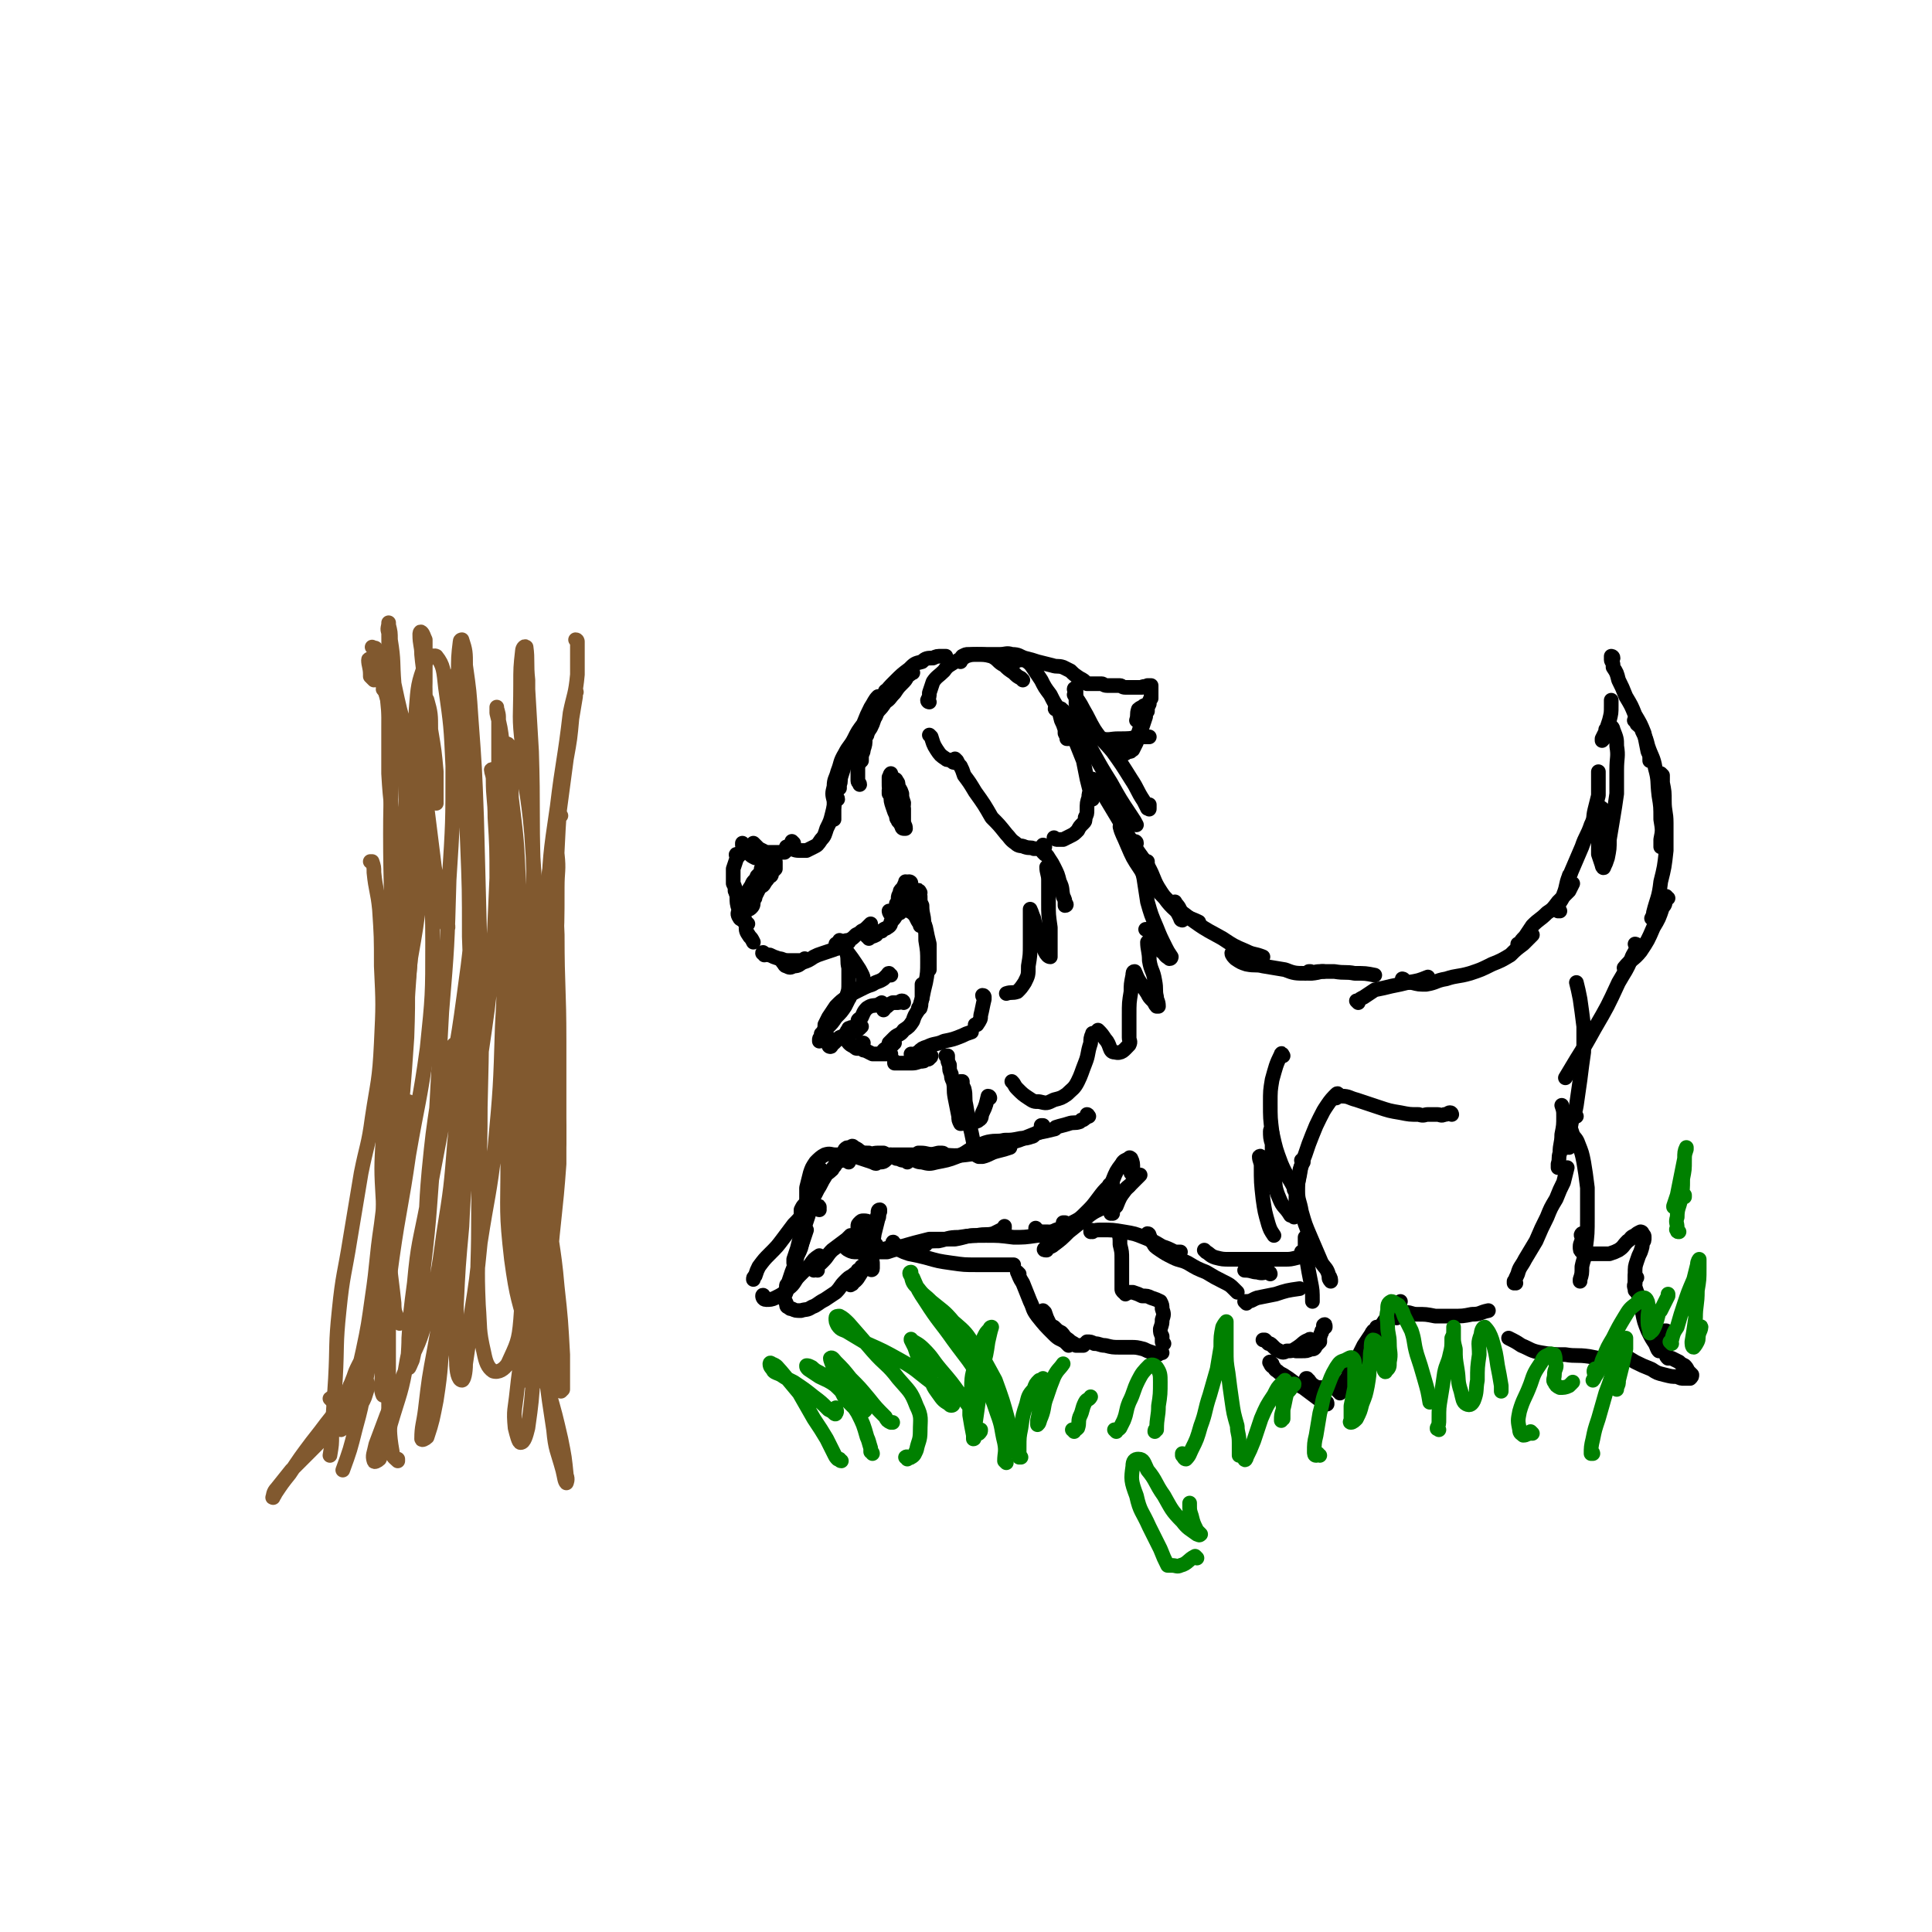 <svg viewBox='0 0 1054 1054' version='1.1' xmlns='http://www.w3.org/2000/svg' xmlns:xlink='http://www.w3.org/1999/xlink'><g fill='none' stroke='rgb(0,0,0)' stroke-width='8' stroke-linecap='round' stroke-linejoin='round'><path d='M507,383c0,0 -1,0 -1,-1 0,0 0,0 0,0 1,-2 1,-2 1,-4 1,-3 1,-3 2,-6 2,-3 3,-3 6,-6 2,-3 3,-3 6,-5 3,-1 3,-1 6,-3 3,-1 3,-1 6,-1 4,0 4,0 8,1 4,2 3,3 7,5 2,2 2,2 5,4 2,2 2,2 4,3 0,0 0,0 1,1 '/><path d='M552,363c0,0 -1,-1 -1,-1 0,0 0,0 0,0 1,0 1,0 2,-1 2,0 2,-1 3,-1 2,0 2,0 3,0 3,2 3,2 5,5 2,3 2,3 4,6 2,4 2,4 5,8 2,4 2,4 4,7 1,3 1,3 2,7 1,2 1,2 2,5 0,1 0,1 0,2 1,2 1,2 1,3 1,0 1,0 1,0 0,0 0,0 0,0 '/><path d='M577,387c-1,0 -2,0 -1,-1 0,0 0,1 1,1 1,0 2,-1 2,0 2,1 1,1 2,3 2,3 1,3 2,7 2,4 3,4 4,8 2,5 2,5 4,10 1,5 1,5 2,10 1,4 1,4 2,8 1,1 1,1 1,2 0,0 0,0 0,0 0,0 0,0 0,1 0,0 0,0 0,0 0,0 0,0 0,0 '/><path d='M597,426c-1,0 -1,-1 -1,-1 -1,0 0,0 0,1 0,0 0,-1 0,-1 0,1 0,1 0,2 -1,3 -1,3 -1,5 -1,1 -1,1 -1,3 -1,3 -1,3 -1,7 0,2 0,2 -1,4 0,2 0,2 -1,3 -2,2 -2,2 -3,4 -2,2 -2,2 -4,3 -2,1 -2,1 -4,2 -1,0 -1,0 -3,0 -1,0 -1,0 -2,-1 '/><path d='M570,462c0,0 0,-1 -1,-1 0,0 1,0 1,1 -1,1 -1,1 -2,1 0,0 0,0 -1,0 -2,0 -2,0 -3,0 -2,-1 -2,0 -5,-1 -2,-1 -3,0 -5,-2 -3,-2 -3,-3 -5,-5 -4,-5 -4,-5 -8,-9 -4,-7 -4,-7 -9,-14 -3,-5 -3,-5 -6,-9 -1,-3 -1,-3 -2,-5 -1,-1 -1,-1 -2,-3 0,0 0,0 -1,-1 0,0 0,0 0,0 0,0 0,1 0,2 0,0 0,0 0,0 0,1 0,1 0,0 -1,0 -1,0 -2,-1 -2,-1 -2,0 -3,-1 -3,-2 -3,-2 -5,-5 -2,-3 -2,-4 -3,-7 -1,-1 -1,-1 -1,-1 '/><path d='M516,359c0,0 -1,-1 -1,-1 0,0 1,0 1,0 -1,0 -1,0 -2,0 -3,0 -3,0 -5,1 -3,0 -4,0 -6,2 -4,1 -4,1 -7,4 -4,3 -4,3 -8,7 -3,3 -3,3 -6,7 -3,3 -3,4 -5,7 -1,3 -1,3 -2,6 -1,2 -1,2 -2,4 0,1 0,1 0,1 '/><path d='M484,378c0,0 -1,-1 -1,-1 0,0 0,1 0,2 -1,3 -2,3 -3,6 -2,3 -1,4 -3,7 -1,3 -1,3 -2,5 -2,3 -2,3 -3,6 0,3 0,3 -1,6 0,2 -1,2 -1,4 0,1 0,1 0,2 0,0 0,0 -1,1 '/><path d='M473,401c0,0 -1,-1 -1,-1 -1,2 -1,3 -2,7 -1,4 -1,4 -2,9 0,3 0,3 0,5 0,3 0,3 0,5 0,1 1,1 1,2 '/><path d='M498,367c0,0 -1,-1 -1,-1 0,0 0,0 0,1 0,1 -1,1 -2,2 -1,2 -1,2 -3,4 -2,2 -2,2 -4,5 -3,3 -2,3 -5,5 -2,3 -2,3 -5,6 -2,3 -2,3 -5,7 -2,3 -3,3 -5,6 -2,3 -2,3 -4,6 -1,4 -1,4 -3,8 -1,4 -1,4 -2,7 -1,3 0,3 -1,5 0,1 0,1 0,2 '/><path d='M480,381c0,0 -1,-1 -1,-1 -2,2 -2,3 -4,6 -2,4 -2,4 -4,9 -3,4 -3,4 -5,8 -2,4 -3,4 -5,8 -3,5 -2,5 -4,10 -1,4 -2,4 -2,8 -1,4 -1,4 0,8 0,3 0,3 0,6 0,2 0,2 0,4 '/><path d='M457,436c0,-1 -1,-1 -1,-1 0,0 0,0 0,0 -1,5 -1,5 -2,9 -1,4 -1,4 -3,8 -1,3 -1,4 -3,6 -2,3 -2,3 -4,4 -2,1 -2,1 -4,2 -2,0 -2,0 -4,0 -3,0 -3,-1 -5,-1 -1,0 -1,0 -2,-1 '/><path d='M433,460c0,0 -1,-1 -1,-1 0,0 0,1 0,2 0,1 0,2 -1,2 -2,1 -2,1 -3,2 -3,0 -3,0 -5,0 -3,0 -3,0 -5,0 -2,-1 -2,-1 -4,-2 -1,-1 -1,-1 -2,-2 -1,-1 -1,-1 -1,-1 '/><path d='M420,468c0,-1 -1,-1 -1,-1 0,-1 1,0 1,0 -1,0 -1,0 -2,1 -1,0 -1,0 -2,0 -2,0 -2,0 -4,0 -2,-1 -2,-1 -3,-2 -1,-2 -1,-2 -2,-3 -1,-1 -1,-1 -2,-2 0,-1 0,-1 0,-1 '/><path d='M403,467c0,0 -1,-1 -1,-1 -1,0 0,1 0,2 -1,3 -1,3 -2,6 0,2 0,2 0,4 0,2 0,2 0,4 1,2 1,2 1,4 '/><path d='M403,488c-1,0 -1,-1 -1,-1 -1,0 0,1 0,2 1,2 0,2 1,4 1,1 1,1 3,2 1,1 1,1 2,1 1,0 1,0 2,-1 1,-1 1,-2 1,-4 1,-1 1,-1 1,-2 1,-2 1,-2 2,-4 1,-2 2,-1 3,-3 1,-2 2,-2 3,-5 1,-2 1,-2 1,-4 1,-2 1,-2 1,-4 0,-1 -1,-1 -1,-1 0,-1 1,-1 1,-1 0,0 0,0 0,1 0,1 1,1 1,2 0,0 0,1 0,1 0,2 0,2 0,3 -1,1 -1,1 -2,2 0,1 0,2 -1,2 -1,1 -1,1 -2,1 -1,-1 -1,-1 -1,-2 -1,-1 -1,-1 -1,-2 -1,-1 -1,-1 0,-2 0,-1 0,-2 0,-2 0,0 1,0 1,0 -1,2 -1,2 -1,3 -1,2 -1,2 -3,4 -1,3 -2,2 -3,5 -2,3 -2,3 -3,7 0,2 0,2 -1,4 0,0 0,0 0,0 '/><path d='M408,488c-1,-1 -1,-2 -1,-1 -1,1 0,2 -1,4 0,1 0,1 0,2 '/><path d='M403,491c0,0 -1,-1 -1,-1 0,2 0,3 1,6 0,2 -1,2 0,4 1,2 1,1 2,2 2,1 2,1 3,2 '/><path d='M406,495c0,0 -1,-1 -1,-1 0,2 0,3 1,5 0,3 0,3 1,6 0,3 0,3 2,6 1,1 1,1 2,3 '/><path d='M417,521c0,-1 -1,-2 -1,-1 1,0 2,1 4,1 2,1 2,1 5,2 2,0 2,1 5,1 2,0 2,0 5,0 1,0 1,0 2,0 1,0 1,0 2,-1 '/><path d='M428,526c0,0 -1,-1 -1,-1 1,1 1,2 2,2 2,1 2,1 4,0 3,0 3,-1 5,-2 3,-1 3,-1 6,-3 2,-1 2,-1 5,-2 3,-1 3,-1 6,-2 2,-1 2,0 4,-2 2,0 2,-1 3,-2 0,0 0,0 1,0 '/><path d='M458,517c0,0 -1,-1 -1,-1 0,-1 1,0 1,-1 1,0 1,-1 2,-1 1,-1 2,-1 3,-1 2,-1 2,-1 4,-3 2,-1 2,-1 3,-2 2,-1 2,-1 4,-3 0,0 0,0 1,-1 '/><path d='M474,512c0,-1 -1,-1 -1,-1 0,-1 0,0 1,0 2,0 2,0 4,-1 1,-1 1,-2 3,-2 2,-2 2,-1 3,-2 2,-1 2,-2 2,-3 2,-2 2,-2 3,-4 0,-2 0,-2 1,-4 0,-1 0,-1 1,-2 0,-1 0,-1 0,-1 '/><path d='M486,498c0,0 0,-1 -1,-1 0,0 0,1 1,2 0,0 0,0 0,0 1,-1 1,-1 2,-2 0,-1 0,-1 1,-2 0,-1 0,-1 0,-2 1,-1 1,-1 1,-3 0,-1 0,-1 1,-3 0,-1 0,-1 1,-2 0,0 0,0 0,0 1,0 1,0 1,0 0,2 -1,2 -1,4 0,2 0,2 0,4 -1,2 -1,2 -1,4 0,0 0,1 0,1 1,-1 1,-1 1,-2 0,-2 0,-2 1,-4 0,-2 0,-2 0,-3 1,-2 1,-2 1,-3 0,-1 0,-1 0,-2 0,-2 0,-2 0,-3 0,0 0,0 0,0 0,0 0,0 0,1 -1,1 -1,1 -1,3 0,1 -1,1 0,3 0,2 0,2 1,5 1,1 1,1 2,3 1,1 1,1 2,2 0,1 1,0 1,0 0,0 0,0 0,0 '/><path d='M497,482c0,-1 -1,-1 -1,-1 0,0 1,0 1,1 0,1 0,1 -1,3 0,2 0,2 0,4 0,1 0,1 0,3 0,1 0,1 0,3 0,1 0,1 0,2 '/><path d='M457,516c0,0 -1,-1 -1,-1 0,0 1,0 1,0 1,0 1,0 1,0 3,2 2,2 4,4 3,4 3,4 5,7 2,3 2,3 3,5 1,2 1,2 1,4 0,2 0,2 -1,3 0,0 0,0 0,1 '/><path d='M459,514c0,0 0,0 -1,-1 0,0 1,1 1,1 1,1 1,0 1,1 1,2 1,3 2,5 1,4 0,4 1,8 0,4 0,4 0,8 0,4 0,4 -1,7 0,3 0,3 -1,5 '/><path d='M486,532c-1,0 -1,-1 -1,-1 -1,0 0,1 -1,1 -1,1 -1,1 -2,2 -3,2 -3,1 -6,3 -3,1 -3,1 -7,3 -4,2 -4,2 -7,4 -3,2 -3,2 -6,5 -2,3 -2,3 -4,6 -1,2 -1,2 -2,4 0,1 0,1 0,2 -1,2 -1,2 -1,3 -1,2 -1,2 -1,3 '/><path d='M449,565c0,0 -1,0 -1,-1 0,0 1,1 1,0 1,-1 1,-2 1,-4 1,-2 1,-2 2,-4 2,-2 2,-2 3,-5 1,-1 1,-1 3,-3 1,-1 1,-1 2,-2 1,0 1,0 2,0 1,-1 1,-2 1,-2 1,0 0,1 0,1 -1,2 -1,2 -2,4 -2,3 -2,3 -5,6 -2,3 -2,3 -5,6 -1,2 -1,2 -3,4 0,0 0,0 0,1 -1,0 -1,1 -1,1 0,1 0,1 0,1 1,-1 1,-1 2,-1 1,-1 1,-1 2,-1 0,0 0,0 0,0 0,0 0,0 1,0 '/><path d='M453,571c0,0 0,-1 -1,-1 0,0 0,1 1,1 1,0 0,-1 2,-2 1,-1 1,-1 3,-3 2,-1 2,0 4,-1 2,-1 2,-1 4,-2 2,-1 2,-1 4,-3 '/><path d='M469,558c0,0 -1,0 -1,-1 0,-1 1,-1 2,-2 1,-2 1,-3 3,-5 3,-2 3,-1 7,-2 0,-1 0,0 1,-1 '/><path d='M493,547c0,0 0,-1 -1,-1 -1,0 -1,1 -2,1 -1,0 -2,0 -3,0 -2,1 -2,1 -3,2 -1,0 -1,1 -2,2 '/><path d='M465,562c0,-1 -1,-1 -1,-1 0,-1 1,0 0,0 0,0 0,0 -1,0 0,1 -1,1 -1,2 -1,1 -1,2 -1,3 1,1 1,2 2,3 1,1 1,1 3,2 1,1 1,1 2,1 1,-1 1,-1 2,-2 0,-1 0,-1 1,-1 '/><path d='M470,572c0,0 -1,-1 -1,-1 0,0 0,0 1,1 1,1 1,1 2,1 2,1 2,1 4,2 2,0 2,0 4,0 2,0 2,0 4,0 1,0 1,0 2,0 '/><path d='M498,485c0,0 0,-1 -1,-1 0,0 -1,0 -1,1 -1,1 0,1 -1,3 0,1 0,1 0,3 1,3 1,3 3,6 1,2 1,2 2,4 1,2 1,2 2,3 0,1 0,1 0,1 0,0 0,0 0,0 '/><path d='M497,486c0,0 -1,-1 -1,-1 0,1 1,2 2,4 0,3 0,3 2,5 1,3 1,3 2,6 2,3 2,3 3,6 1,5 1,5 2,9 0,4 0,4 0,8 0,3 0,3 0,5 0,1 0,1 0,1 '/><path d='M502,487c0,0 -1,-2 -1,-1 0,0 0,1 1,3 0,3 0,3 1,5 0,5 1,5 1,9 1,5 1,5 1,10 1,6 1,6 1,12 0,5 0,6 -1,11 -1,4 -1,4 -2,9 -1,2 0,2 -1,5 0,0 0,0 -1,0 '/><path d='M504,538c0,0 -1,-1 -1,-1 0,0 0,1 0,2 0,3 0,3 0,6 -1,3 -1,3 -2,6 -2,3 -2,3 -3,6 -2,3 -2,3 -5,5 -2,3 -3,2 -5,4 -2,2 -2,2 -3,3 '/><path d='M488,569c0,0 0,-1 -1,-1 0,1 0,2 0,2 -1,1 -2,1 -3,2 -1,0 -1,0 -2,1 '/><path d='M489,580c-1,0 -1,-1 -1,-1 0,0 0,1 0,1 2,0 2,0 4,0 2,0 2,0 5,0 2,0 2,0 5,-1 2,0 2,0 3,-1 1,0 2,0 2,-1 1,0 1,-1 1,-1 '/><path d='M498,576c0,0 -1,-1 -1,-1 0,0 0,1 1,1 1,-1 1,-1 3,-2 2,-2 2,-2 5,-3 4,-2 5,-1 9,-3 5,-1 5,-1 10,-3 2,-1 2,-1 5,-2 '/><path d='M570,466c0,0 -1,-1 -1,-1 1,1 2,1 3,3 2,3 2,3 3,5 2,4 2,4 3,8 2,4 1,4 2,8 1,2 1,2 1,4 1,0 1,1 0,1 0,0 0,0 0,-1 '/><path d='M572,474c0,0 -1,-1 -1,-1 0,3 1,4 1,7 0,6 0,6 0,13 0,6 0,6 1,13 0,4 0,4 0,9 0,0 0,0 0,1 0,2 0,2 0,4 0,1 0,2 0,2 -1,0 -2,-1 -3,-3 -1,-3 -1,-3 -3,-5 0,-1 0,-1 0,-2 -2,-6 -2,-6 -3,-11 -1,-2 -1,-3 -2,-5 0,0 0,0 0,1 0,0 0,0 0,1 0,4 0,4 0,7 0,5 0,5 0,10 0,6 0,6 -1,12 0,5 0,5 -2,9 -2,3 -2,3 -4,5 -3,1 -3,0 -6,1 0,0 0,0 0,0 '/><path d='M537,544c0,0 0,-1 -1,-1 0,1 1,1 1,2 -1,4 -1,5 -2,9 0,2 0,2 -2,5 0,0 -1,0 -1,0 '/><path d='M595,398c-1,0 -1,-1 -1,-1 0,0 0,1 0,1 0,0 0,0 0,0 '/><path d='M587,377c0,0 -1,-1 -1,-1 0,-1 1,0 1,0 0,-1 0,-1 0,-1 0,0 0,1 0,2 0,3 0,4 0,7 1,4 1,4 3,8 2,4 2,4 4,7 3,2 3,3 7,4 4,1 5,0 9,0 6,0 6,0 12,-1 2,0 2,0 5,0 '/><path d='M587,380c0,0 -1,-1 -1,-1 2,3 3,4 5,8 3,5 3,6 6,11 4,6 5,6 10,12 5,7 5,7 10,15 4,6 3,6 7,12 1,2 1,2 2,4 1,0 1,1 1,0 0,0 0,0 0,0 0,-1 0,-1 0,-2 '/><path d='M587,392c-1,0 -2,-2 -1,-1 0,2 1,3 3,7 3,6 4,6 7,12 5,9 5,9 10,17 5,9 5,9 11,18 2,3 2,3 3,5 '/><path d='M600,427c0,0 -1,-1 -1,-1 1,4 2,5 4,9 6,10 6,10 12,20 4,7 4,7 9,14 '/><path d='M612,452c0,0 -1,-2 -1,-1 1,4 2,5 4,10 3,7 3,7 7,13 3,5 4,5 8,10 3,4 4,4 7,8 3,3 3,2 5,5 1,2 1,2 2,4 0,1 1,1 1,1 0,0 0,0 0,-1 -1,-2 0,-2 -1,-4 -1,-3 -2,-3 -3,-5 '/><path d='M626,471c0,-1 0,-1 -1,-1 0,0 1,0 1,0 -1,1 -2,0 -2,1 -1,4 -1,4 0,8 1,6 1,7 2,13 2,7 2,7 5,14 2,5 2,5 5,11 1,2 1,2 3,5 0,0 0,1 -1,1 -1,-1 -2,-1 -3,-3 -3,-2 -3,-3 -5,-6 -2,-3 -2,-3 -4,-7 0,0 0,0 -1,0 '/><path d='M627,515c0,0 -1,-1 -1,-1 0,4 1,5 1,10 1,6 2,5 3,11 1,5 0,5 1,9 0,2 1,2 1,5 0,0 -1,0 -1,0 -1,-1 -1,-2 -2,-3 -2,-2 -2,-2 -3,-4 -2,-3 -2,-3 -4,-6 -2,-3 -2,-4 -3,-6 -1,0 -1,1 -1,2 -1,5 -1,5 -1,9 -1,6 -1,6 -1,13 0,6 0,6 0,12 0,2 1,2 0,4 -3,3 -4,5 -8,4 -3,0 -2,-4 -5,-7 -2,-3 -2,-3 -4,-5 '/><path d='M597,565c-1,0 -1,-2 -1,-1 -1,2 -1,3 -1,5 -2,6 -1,6 -3,11 -2,5 -2,6 -4,10 -2,4 -3,4 -6,7 -3,2 -3,2 -7,3 -4,2 -4,2 -8,1 -3,0 -3,0 -6,-2 -3,-2 -3,-2 -6,-5 -2,-2 -1,-2 -3,-4 '/><path d='M540,599c0,0 0,-1 -1,-1 -1,4 -1,5 -3,9 -1,2 0,3 -2,4 -1,1 -2,1 -3,1 -2,0 -2,-1 -3,-2 '/><path d='M517,577c0,0 -1,-1 -1,-1 0,0 1,0 1,0 0,1 0,1 0,1 0,2 0,2 1,4 0,3 0,3 1,5 0,2 0,2 1,4 1,4 0,4 1,9 1,5 1,5 2,10 0,2 0,2 1,4 1,0 1,0 1,-1 0,-1 0,-1 0,-2 '/><path d='M525,591c0,0 -1,-1 -1,-1 0,0 0,0 1,0 0,2 0,2 1,4 1,4 0,5 1,9 1,6 1,6 2,11 1,4 1,4 2,9 0,3 0,3 1,6 0,1 0,1 2,2 1,0 1,0 2,0 4,-1 4,-2 8,-3 4,-1 4,-1 7,-2 '/><path d='M620,460c0,-1 -1,-1 -1,-1 0,0 0,0 0,1 1,2 0,2 1,4 3,4 3,4 6,8 4,7 3,8 7,14 4,6 4,7 10,12 4,3 5,2 11,5 '/><path d='M629,481c0,0 -1,-1 -1,-1 0,0 0,1 1,2 4,5 4,5 9,10 7,6 7,6 14,11 7,5 8,5 15,9 6,4 6,4 13,7 4,2 4,1 9,3 '/><path d='M673,521c0,0 -1,-1 -1,-1 0,1 1,2 2,3 3,2 3,2 6,3 5,1 5,0 9,1 6,1 6,1 12,2 5,2 6,2 11,2 5,0 5,0 9,-1 1,0 1,0 1,0 '/><path d='M715,531c0,0 -1,-1 -1,-1 0,0 1,0 1,0 2,1 2,0 5,0 4,0 4,0 8,0 6,1 6,0 11,1 6,0 6,0 11,1 '/><path d='M594,609c0,0 -1,-1 -1,-1 0,0 1,0 0,1 0,1 0,0 -1,1 -1,1 -1,1 -2,1 -1,1 -1,1 -1,1 -3,1 -3,0 -6,1 -3,1 -4,1 -7,2 0,0 0,1 -1,1 -4,1 -4,1 -9,2 -5,2 -5,2 -10,4 -7,2 -6,3 -13,4 -8,3 -8,3 -16,4 -8,1 -8,0 -17,0 -4,0 -4,-1 -8,-1 0,0 0,0 -1,0 '/><path d='M515,630c0,0 0,-1 -1,-1 -1,0 -1,0 -2,0 -4,1 -4,1 -8,1 -4,0 -4,0 -8,0 -2,0 -2,0 -5,0 -2,0 -2,0 -4,0 '/><path d='M463,634c0,0 -1,-1 -1,-1 0,0 1,0 1,0 -2,0 -2,0 -4,0 '/><path d='M487,631c0,0 -1,-1 -1,-1 -1,0 -1,1 -2,2 -2,2 -2,2 -5,2 -1,1 -1,1 -3,0 -3,-1 -3,-1 -6,-2 -3,-1 -3,-1 -7,-2 -3,0 -3,0 -7,0 -3,0 -3,-1 -6,0 -2,1 -3,2 -5,4 -2,3 -2,3 -3,6 -1,4 -1,4 -2,8 0,3 0,3 0,6 0,1 0,1 1,2 0,0 0,0 0,0 '/><path d='M442,658c-1,0 -1,-2 -1,-1 -2,2 -1,3 -3,5 -2,3 -2,3 -5,6 -3,4 -3,4 -6,8 -3,4 -3,4 -7,8 -3,3 -3,3 -6,7 -1,2 -1,2 -2,5 -1,1 -1,1 -1,2 '/><path d='M417,708c0,-1 -1,-2 -1,-1 0,0 0,2 2,2 2,0 3,0 5,-1 4,-2 4,-2 7,-5 4,-3 3,-4 6,-7 3,-3 3,-3 6,-6 2,-3 2,-3 5,-5 '/><path d='M446,693c0,-1 -1,-1 -1,-1 0,-1 0,0 0,0 0,0 -1,1 -1,1 0,-1 0,-1 1,-2 2,-1 2,-1 4,-3 3,-3 2,-3 5,-6 4,-3 4,-3 8,-6 1,-1 1,-1 2,-2 '/><path d='M462,680c0,0 -1,-1 -1,-1 0,1 0,2 2,3 2,1 2,1 5,1 4,0 4,0 7,0 5,0 5,0 9,0 3,-1 3,-1 7,-2 '/><path d='M488,679c0,-1 -1,-2 -1,-1 0,0 0,0 1,1 1,2 1,2 3,3 2,1 2,1 5,2 5,1 5,1 9,2 7,2 7,2 14,3 7,1 7,1 14,1 6,0 6,0 13,0 4,0 4,0 7,0 '/><path d='M571,682c-1,0 -2,0 -1,-1 1,-1 3,0 5,-2 4,-3 4,-3 8,-7 5,-4 5,-4 10,-8 5,-4 5,-3 10,-6 4,-3 4,-3 8,-6 3,-2 2,-3 5,-5 '/><path d='M607,662c0,0 0,0 -1,-1 0,0 0,1 0,1 1,-2 1,-2 3,-4 2,-5 2,-5 5,-9 4,-4 4,-4 8,-8 '/><path d='M792,608c0,0 0,-1 -1,-1 -1,0 -1,1 -3,1 -2,1 -2,0 -4,0 -2,0 -2,0 -5,0 -2,0 -2,1 -5,0 -5,0 -5,0 -10,-1 -6,-1 -6,-1 -12,-3 -6,-2 -6,-2 -12,-4 -4,-1 -4,-2 -8,-2 -2,0 -2,0 -3,1 -1,0 -1,0 -1,0 '/><path d='M730,598c0,-1 0,-2 -1,-1 -2,2 -3,3 -5,6 -2,3 -2,3 -4,7 -2,4 -2,4 -4,9 -2,5 -2,5 -4,11 -2,5 -2,5 -3,11 -1,5 -1,5 -2,9 0,2 0,2 0,5 0,1 1,0 1,1 '/><path d='M711,634c0,0 0,-1 -1,-1 0,0 1,0 1,0 -1,4 -2,4 -2,7 -1,5 -1,5 -1,10 0,5 1,5 2,11 2,7 2,7 5,14 3,7 3,7 6,14 2,3 3,3 4,7 1,1 1,2 1,3 0,0 -1,-1 -1,-2 '/><path d='M713,676c0,0 -1,-1 -1,-1 0,1 0,2 0,4 1,5 1,5 1,9 1,6 1,6 2,11 1,5 1,5 1,11 '/><path d='M723,724c0,-1 0,-2 -1,-1 0,0 0,1 0,2 -1,1 -1,1 -1,2 -1,1 0,1 -1,2 0,1 0,1 0,3 -1,1 -1,1 -2,2 -1,2 -1,2 -3,2 -2,1 -2,1 -5,1 -1,0 -1,0 -3,0 '/><path d='M715,732c0,-1 0,-2 -1,-1 -3,1 -3,2 -6,4 -3,2 -3,2 -6,2 -2,1 -2,1 -4,0 -2,-1 -2,-1 -4,-3 -1,-1 -1,-1 -2,-1 -1,-1 -1,-1 -2,-2 -1,0 -1,0 -1,0 '/><path d='M694,744c-1,0 -2,-1 -1,-1 0,1 0,2 2,3 1,2 1,1 3,3 2,1 2,1 5,3 4,3 4,3 8,5 4,3 4,3 8,6 2,1 2,1 4,2 1,0 1,0 1,1 '/><path d='M714,753c-1,0 -1,-1 -1,-1 -1,0 0,0 0,0 2,2 2,3 4,4 1,1 2,1 4,1 2,0 2,-1 4,-1 2,0 2,0 4,0 2,0 2,0 5,0 '/><path d='M731,760c0,-1 -1,-1 -1,-1 0,-1 1,0 1,-1 2,-1 1,-2 2,-4 2,-2 2,-2 3,-5 2,-3 2,-4 4,-7 2,-4 2,-4 4,-8 2,-3 2,-3 4,-6 1,-2 1,-2 3,-3 0,-1 0,-1 0,-1 '/><path d='M750,741c0,-1 -1,-1 -1,-1 0,-1 1,0 1,-1 0,-2 -1,-2 0,-4 0,-3 0,-4 1,-7 2,-4 2,-4 4,-7 2,-3 2,-3 4,-5 1,-2 2,-2 3,-4 1,-1 1,-1 2,-2 '/><path d='M762,719c0,0 -1,-1 -1,-1 0,0 1,0 1,0 3,-1 3,-1 5,-2 3,0 3,1 6,1 5,0 5,0 10,1 5,0 5,0 9,0 6,0 6,0 11,-1 5,0 4,-1 9,-2 '/><path d='M827,700c0,0 0,0 -1,-1 0,0 0,1 0,1 1,-3 1,-3 2,-5 1,-4 2,-4 4,-8 3,-5 3,-5 6,-10 3,-7 3,-7 6,-13 2,-5 2,-5 5,-10 2,-5 2,-5 4,-9 1,-4 1,-4 2,-8 '/><path d='M851,637c0,0 -1,-1 -1,-1 0,0 0,1 0,1 0,0 0,-1 0,-2 1,-3 0,-3 1,-6 0,-5 1,-5 1,-10 1,-5 1,-5 1,-10 0,-3 0,-3 -1,-6 '/><path d='M856,626c0,0 -1,-1 -1,-1 0,0 0,1 0,1 0,0 0,-1 0,-1 0,-2 0,-2 1,-4 0,-4 0,-4 1,-7 1,-6 2,-5 3,-11 1,-7 1,-7 2,-14 1,-8 1,-8 2,-15 0,-7 0,-7 0,-14 -1,-8 -1,-8 -2,-15 -1,-5 -1,-5 -2,-9 '/><path d='M741,547c0,0 -1,-1 -1,-1 0,0 0,0 1,0 1,-1 1,-1 3,-2 3,-2 3,-2 6,-4 5,-1 5,-1 9,-2 5,-1 5,-1 9,-2 6,-1 6,-1 11,-3 '/><path d='M766,535c0,-1 -1,-1 -1,-1 0,0 0,0 0,0 1,1 1,1 2,2 1,0 1,0 3,0 4,1 4,1 8,1 6,-1 5,-2 11,-3 6,-2 6,-1 13,-3 6,-2 6,-2 12,-5 5,-2 5,-2 10,-5 3,-3 3,-3 7,-6 2,-2 2,-2 4,-4 1,-1 1,-1 1,-1 '/><path d='M829,516c0,-1 -1,-1 -1,-1 0,0 0,0 1,0 0,0 0,0 0,0 1,-2 1,-2 3,-4 2,-3 2,-3 4,-6 4,-4 4,-3 8,-7 3,-2 3,-2 6,-6 3,-3 3,-3 6,-6 1,-2 1,-2 2,-4 '/><path d='M851,497c0,0 0,0 -1,-1 0,0 0,1 0,1 0,-1 0,-1 0,-2 1,-4 2,-3 3,-7 2,-5 1,-5 3,-10 0,-1 1,-1 1,-2 3,-7 3,-7 6,-14 2,-6 3,-6 5,-12 2,-4 1,-4 2,-8 1,-4 1,-4 2,-8 0,-4 0,-4 0,-7 0,-3 0,-3 0,-5 0,-1 0,-1 0,-1 '/><path d='M874,442c0,-1 0,-1 -1,-1 0,-1 1,0 1,0 0,2 -1,2 -1,3 0,3 0,3 -1,6 0,4 0,4 0,8 0,4 0,4 0,8 1,3 1,3 2,6 0,1 1,2 1,1 1,-2 1,-2 2,-5 1,-5 1,-5 1,-10 1,-6 1,-6 2,-12 1,-6 1,-6 2,-13 0,-7 0,-7 0,-13 0,-7 1,-7 0,-13 0,-4 0,-4 -2,-9 0,-1 -1,-2 -2,-2 -1,0 -1,1 -2,2 0,2 0,2 -1,4 0,1 0,1 -1,2 0,0 0,0 0,-1 1,-2 1,-2 2,-4 1,-3 1,-3 2,-6 1,-4 1,-4 1,-8 0,-2 0,-2 0,-3 '/><path d='M880,359c0,-1 -1,-1 -1,-1 0,0 0,0 0,0 0,1 0,1 0,2 0,1 1,1 1,3 0,0 0,0 0,1 2,3 2,3 3,7 2,4 2,4 4,9 3,5 3,5 5,10 3,5 3,5 5,10 1,5 1,5 2,10 1,2 1,2 1,5 '/><path d='M893,394c-1,-1 -1,-1 -1,-1 -1,0 0,0 0,0 1,1 1,1 1,2 2,2 2,1 3,4 2,4 2,4 3,8 2,6 3,6 4,12 2,7 1,7 2,15 1,6 1,6 1,13 1,6 1,6 0,11 0,2 0,2 0,4 '/><path d='M907,423c0,0 -1,-1 -1,-1 0,0 0,0 1,1 0,2 0,2 0,4 1,5 1,5 1,10 0,6 1,6 1,12 0,7 0,8 0,15 -1,9 -1,9 -3,17 -1,9 -2,9 -4,17 0,1 0,1 -1,3 '/><path d='M910,490c-1,0 -1,-1 -1,-1 -1,0 0,0 0,1 -1,3 0,3 -2,5 -2,6 -2,6 -5,11 -3,7 -3,7 -7,13 -4,5 -5,4 -9,9 '/><path d='M893,516c0,0 -1,-1 -1,-1 0,0 1,0 1,1 -1,4 -2,4 -3,7 -3,7 -3,6 -7,13 -6,13 -6,13 -13,25 -5,9 -5,9 -10,17 -3,5 -3,5 -6,10 '/><path d='M596,672c0,0 0,-1 -1,-1 0,0 0,0 0,1 0,0 0,0 0,0 3,-1 3,-1 6,-1 6,0 6,0 12,1 6,1 6,1 11,3 5,2 5,2 10,5 3,1 3,1 7,3 2,0 2,0 3,0 '/><path d='M627,674c0,0 0,-1 -1,-1 0,0 1,1 1,1 1,2 0,2 2,4 1,2 1,2 4,4 3,2 3,2 7,4 4,2 4,1 8,3 5,3 5,3 10,5 5,3 5,3 9,5 4,2 4,2 6,4 1,1 1,1 2,2 '/><path d='M680,711c0,0 -1,-1 -1,-1 0,0 1,0 1,0 3,0 3,-1 6,-2 5,-1 5,-1 10,-2 6,-2 6,-2 13,-3 '/><path d='M693,695c0,0 0,-1 -1,-1 -3,0 -3,1 -6,0 -3,0 -3,-1 -7,-1 '/><path d='M658,683c0,0 -1,-1 -1,-1 0,0 0,0 1,1 2,1 2,2 5,3 4,1 4,1 8,1 5,0 5,0 10,0 5,0 5,0 10,0 5,0 5,0 10,0 3,0 3,0 7,-1 1,0 1,-1 2,-2 1,0 0,0 0,-1 '/><path d='M700,576c0,0 -1,-2 -1,-1 -3,6 -3,7 -5,14 -1,6 -1,6 -1,13 0,8 0,8 1,16 2,9 2,9 5,17 3,7 4,7 7,13 0,1 0,1 0,1 '/><path d='M694,618c0,0 -1,-2 -1,-1 0,3 0,4 1,7 0,8 0,8 1,16 1,7 0,7 3,14 2,5 3,4 6,9 1,0 1,0 2,1 '/><path d='M688,632c0,0 0,-2 -1,-1 0,2 1,3 1,5 0,9 0,9 1,18 1,7 1,7 3,14 1,3 1,3 3,6 '/><path d='M860,609c0,0 -1,0 -1,-1 0,0 1,1 1,1 -1,0 -1,0 -2,1 0,0 0,0 -1,0 0,1 0,0 -1,1 0,0 0,0 0,1 0,1 0,1 0,1 1,3 1,3 2,6 1,2 2,2 3,5 2,5 2,5 3,10 1,6 1,6 2,14 0,8 0,8 0,16 0,9 0,9 -1,17 0,5 -1,5 -2,10 0,4 0,4 -1,7 0,0 0,0 0,1 '/><path d='M864,674c-1,0 -1,-1 -1,-1 -1,1 0,1 0,2 0,3 -1,3 -1,5 0,2 0,2 1,3 0,0 0,0 0,0 2,1 2,1 4,1 2,0 2,0 3,0 1,0 1,0 1,0 1,0 1,0 3,0 2,0 2,0 4,0 3,-1 3,-1 5,-2 3,-2 2,-2 5,-5 2,-1 1,-2 4,-3 1,-1 1,-1 3,-2 0,0 1,0 1,1 1,1 1,1 1,2 0,2 0,2 -1,3 0,2 0,2 -1,5 -1,2 -1,2 -2,5 -1,3 -1,3 -1,7 0,2 0,2 0,5 -1,2 0,2 0,4 '/><path d='M893,697c0,0 -1,-1 -1,-1 0,0 0,0 0,0 0,1 0,1 0,2 0,1 0,1 0,2 0,1 0,1 0,2 1,3 1,3 2,5 1,5 1,5 2,9 1,5 1,5 3,10 2,4 2,4 4,7 1,2 1,3 2,4 1,0 1,-1 1,-1 '/><path d='M909,727c0,0 -1,-1 -1,-1 0,0 1,0 1,0 0,1 0,1 0,1 0,2 0,2 -1,3 0,2 0,2 0,4 1,2 0,2 1,5 0,1 0,1 1,2 1,0 1,0 2,0 2,1 2,1 4,2 1,1 1,1 3,2 1,1 1,1 2,3 1,1 1,1 2,2 0,1 0,1 -1,2 -1,0 -1,0 -3,0 -2,0 -2,0 -4,-1 -3,0 -3,0 -7,-1 -4,-1 -4,-1 -7,-3 -5,-2 -5,-2 -9,-4 -5,-3 -5,-3 -10,-7 -1,0 -1,0 -2,-1 '/><path d='M881,740c0,-1 -1,-1 -1,-1 0,0 0,0 0,0 1,1 1,1 1,2 0,0 1,1 0,1 -1,1 -2,0 -4,0 -5,-1 -5,-1 -10,-2 -7,-1 -7,0 -13,-1 -7,0 -7,0 -13,-1 -6,-1 -6,-2 -11,-4 -3,-2 -3,-2 -7,-4 '/><path d='M556,695c0,0 -1,-1 -1,-1 1,2 1,3 3,6 2,5 2,5 4,10 2,4 1,4 4,8 4,5 4,5 9,10 3,3 3,2 6,4 1,1 1,1 2,2 '/><path d='M570,716c0,0 -1,-1 -1,-1 0,0 1,1 1,1 1,3 1,3 2,5 1,2 1,2 3,3 2,2 2,2 4,3 2,2 1,2 4,4 2,2 2,1 4,3 1,0 2,0 3,0 1,0 1,0 1,0 1,-1 1,-1 2,-2 2,0 2,0 4,1 3,0 3,1 6,1 4,1 4,1 8,1 3,0 3,0 6,0 3,0 3,0 7,1 2,1 2,1 5,2 1,0 1,1 2,1 1,0 1,0 2,-1 0,0 0,0 1,0 '/><path d='M635,733c-1,0 -1,-1 -1,-1 0,0 0,0 0,0 0,-1 0,-2 0,-3 -1,-2 -1,-2 -1,-4 1,-3 1,-3 1,-5 1,-3 1,-3 0,-6 0,-2 0,-2 -1,-4 -2,-1 -2,-1 -5,-2 -2,-1 -2,-1 -5,-1 -2,-1 -2,-1 -5,-2 -1,0 -1,0 -2,0 -1,0 -1,0 -1,0 '/><path d='M614,706c0,-1 -1,-1 -1,-1 0,0 0,0 0,0 -1,-1 -1,-1 -1,-2 0,-2 0,-2 0,-4 0,-2 0,-2 0,-5 0,-3 0,-3 0,-7 0,-4 0,-4 -1,-8 0,-4 0,-4 -1,-7 '/></g>
<g fill='none' stroke='rgb(0,128,0)' stroke-width='8' stroke-linecap='round' stroke-linejoin='round'><path d='M549,798c0,0 0,0 -1,-1 0,-4 1,-5 0,-10 -2,-8 -1,-8 -4,-16 -3,-9 -3,-9 -9,-18 -6,-11 -7,-11 -15,-22 -7,-10 -8,-10 -15,-21 -4,-6 -4,-6 -7,-13 -1,-1 -1,-3 -1,-3 -1,0 -1,1 0,2 1,4 1,4 4,7 3,4 3,3 7,7 6,5 7,5 12,11 7,6 7,6 12,14 6,8 6,9 11,18 4,11 4,11 7,22 2,6 2,6 4,13 1,3 1,3 2,6 0,0 0,0 1,1 0,0 0,0 0,0 0,0 0,0 0,0 '/><path d='M555,788c0,0 -1,-1 -1,-1 0,2 1,3 1,6 1,1 1,1 1,2 0,0 0,0 0,0 0,-2 0,-2 0,-4 0,-1 0,-1 0,-1 0,-6 0,-6 1,-11 1,-7 1,-7 3,-13 1,-4 1,-5 4,-8 1,-3 1,-3 3,-5 1,0 2,-1 2,-1 0,1 0,2 0,4 0,5 -1,5 -1,10 -1,4 -1,4 -2,9 0,1 0,3 0,2 1,0 1,-2 2,-4 2,-5 1,-6 3,-11 2,-6 2,-6 4,-11 2,-4 3,-4 5,-7 '/><path d='M586,781c0,0 0,-1 -1,-1 0,0 1,0 1,0 1,0 1,0 2,-1 1,-3 0,-3 1,-6 2,-4 1,-4 3,-8 1,-2 2,-1 3,-3 '/><path d='M609,781c0,0 -1,-1 -1,-1 0,0 0,0 0,0 1,1 1,1 1,0 1,0 1,0 2,-1 1,-2 1,-2 2,-4 2,-5 1,-5 3,-10 3,-6 2,-6 5,-12 2,-4 3,-5 6,-8 2,-1 3,0 4,1 2,3 2,4 2,8 0,6 0,7 -1,13 0,6 -1,6 -1,13 -1,0 -1,0 -1,1 '/><path d='M646,794c0,0 -1,0 -1,-1 0,0 0,1 0,1 1,1 1,2 2,2 2,-2 2,-3 3,-5 3,-6 3,-6 5,-13 3,-8 2,-8 5,-17 2,-7 2,-7 4,-14 1,-6 1,-6 2,-12 0,-6 0,-6 1,-11 1,-2 2,-3 2,-3 0,1 0,2 0,5 0,5 0,5 0,10 0,7 0,7 1,13 1,8 1,8 2,15 1,7 1,7 3,14 0,4 1,4 1,9 0,3 0,3 0,7 '/><path d='M680,794c0,0 0,-1 -1,-1 0,0 1,0 1,1 0,1 -1,2 -1,2 0,1 1,0 1,-1 2,-4 2,-4 4,-9 2,-6 2,-6 4,-12 3,-7 3,-7 7,-13 2,-4 2,-4 4,-6 1,-1 2,-2 2,-2 1,2 1,3 0,6 0,4 0,4 -1,8 0,4 0,4 0,7 -1,0 -1,1 -1,1 0,-3 0,-3 1,-6 1,-4 1,-5 2,-9 2,-2 2,-2 3,-4 1,-1 1,0 1,-1 '/><path d='M720,794c-1,0 -1,-1 -1,-1 -1,0 -1,1 -1,1 -1,0 -1,-1 -1,-2 0,-4 0,-5 1,-9 1,-6 1,-6 2,-12 2,-7 1,-7 4,-14 2,-5 2,-6 5,-11 2,-3 2,-3 5,-4 2,-1 3,-2 4,-1 1,1 1,2 1,5 0,5 0,5 0,11 -1,5 -1,5 -2,10 0,4 0,4 0,8 0,0 -1,1 0,1 1,0 2,-1 3,-2 2,-4 2,-4 3,-8 2,-5 2,-5 3,-10 1,-6 1,-6 1,-11 1,-5 0,-5 1,-9 0,-3 0,-4 1,-5 1,0 2,1 2,2 2,4 1,4 3,8 0,3 0,3 1,6 0,1 1,2 1,1 2,-2 2,-2 2,-5 1,-5 0,-5 0,-10 0,-5 -1,-5 -1,-10 0,-4 -1,-4 0,-8 0,-3 0,-4 2,-5 1,0 2,1 4,2 2,3 2,3 3,6 2,4 2,4 4,8 2,6 1,6 3,13 2,6 2,6 4,13 2,7 2,7 3,13 '/><path d='M785,780c0,0 -1,-1 -1,-1 0,0 0,1 0,0 1,-2 1,-2 1,-5 0,-6 0,-6 1,-12 1,-6 1,-6 2,-13 1,-5 2,-5 3,-10 1,-4 1,-4 1,-9 1,-2 1,-2 1,-5 0,0 0,-1 0,-1 0,2 0,3 0,5 0,3 0,3 1,7 0,5 0,5 1,11 1,6 0,6 2,12 1,4 1,6 3,7 2,1 3,0 4,-2 2,-5 1,-6 2,-11 0,-7 0,-7 1,-14 0,-6 -1,-6 1,-11 0,-2 1,-4 2,-4 2,2 3,4 4,7 2,7 2,7 3,14 1,5 1,5 2,11 0,2 0,2 0,3 '/><path d='M495,796c0,-1 -1,-1 -1,-1 1,-1 2,1 3,0 2,-1 2,-2 3,-4 1,-5 2,-5 2,-10 0,-7 1,-8 -2,-14 -3,-8 -4,-8 -10,-15 -6,-8 -7,-7 -14,-15 -6,-7 -6,-7 -13,-15 -2,-2 -3,-3 -5,-4 -1,0 -2,0 -2,1 0,2 0,2 1,4 2,3 3,2 6,4 5,3 5,3 10,6 9,4 9,4 18,9 9,5 9,6 17,12 6,4 6,4 11,9 1,1 1,2 1,3 0,1 -2,1 -2,0 -4,-2 -4,-3 -7,-7 -3,-4 -2,-5 -5,-9 -1,-1 -1,-1 -2,-3 -3,-6 -3,-6 -5,-12 -1,-2 -1,-2 -2,-4 0,0 0,-1 0,0 3,2 4,2 7,5 5,5 4,5 9,11 6,7 6,7 11,14 3,4 3,4 6,8 1,1 1,2 1,3 1,1 0,1 0,2 0,2 0,2 0,4 0,3 0,3 0,6 0,0 1,1 0,1 0,0 0,-1 0,-2 -1,-5 -1,-5 -2,-11 0,-7 0,-7 1,-15 0,-8 1,-8 3,-16 1,-6 1,-6 4,-12 1,-2 1,-2 3,-4 0,-1 1,-1 1,-1 -1,3 -1,4 -2,8 -1,7 -1,7 -3,14 -1,9 -1,9 -2,17 -1,7 -1,7 -2,14 0,2 -1,3 0,4 0,1 1,1 2,1 1,-1 1,-1 1,-2 '/><path d='M836,782c0,0 -1,-1 -1,-1 0,0 0,1 0,1 -2,0 -2,1 -4,1 -1,-1 -2,-1 -2,-3 -1,-5 -1,-5 0,-10 2,-7 3,-7 6,-15 2,-6 2,-6 6,-12 1,-3 2,-3 4,-4 1,-1 2,0 3,0 1,3 0,3 1,6 0,2 -1,2 -1,5 0,2 -1,3 0,4 1,2 1,2 3,3 2,0 3,0 5,-1 1,-1 1,-1 2,-2 '/><path d='M871,748c0,0 -1,-2 -1,-1 -1,1 0,2 0,4 0,1 -1,2 -1,2 1,-2 2,-3 3,-5 2,-4 1,-4 3,-8 2,-5 2,-5 5,-10 3,-6 3,-6 6,-11 3,-5 3,-5 7,-8 1,-2 2,-3 4,-3 1,0 2,2 2,3 1,4 0,4 0,8 0,4 0,4 1,7 0,1 0,2 0,1 2,-1 2,-2 3,-4 1,-3 1,-3 2,-7 0,0 0,0 1,-1 2,-4 2,-4 4,-8 0,-1 0,-1 0,-1 '/><path d='M912,733c0,0 -1,-1 -1,-1 0,0 1,1 1,1 0,-1 -1,-1 0,-2 1,-4 1,-4 3,-7 2,-7 2,-7 4,-13 2,-6 2,-6 5,-13 1,-4 1,-4 2,-8 0,-2 1,-3 1,-3 0,1 0,2 0,5 0,6 0,6 -1,12 0,8 -1,8 -1,15 -1,7 -1,7 -2,13 0,1 0,3 1,3 0,0 1,-1 2,-3 1,-2 0,-2 1,-5 1,-2 1,-3 1,-3 0,-1 -1,1 -1,1 -1,2 -1,2 -1,3 '/><path d='M476,793c0,0 0,-1 -1,-1 0,-1 0,-1 0,-2 -1,-3 -1,-4 -2,-6 -2,-7 -2,-7 -5,-13 -3,-5 -4,-5 -8,-11 -5,-5 -5,-5 -10,-9 -3,-3 -4,-2 -7,-5 -2,-1 -2,-1 -3,-1 0,-1 0,-1 0,0 0,1 0,1 1,2 3,2 3,2 6,4 4,2 5,2 9,5 6,2 6,2 11,5 2,2 2,2 4,4 1,1 2,2 2,3 -1,1 -1,2 -2,2 -3,-1 -4,-1 -6,-3 -4,-4 -4,-4 -6,-8 -3,-6 -3,-6 -4,-12 -1,-3 -2,-5 -2,-6 1,-1 2,1 3,2 4,4 4,4 8,9 5,5 5,5 10,11 4,5 4,5 9,10 1,2 1,2 3,3 1,0 1,0 1,0 '/></g>
<g fill='none' stroke='rgb(0,0,0)' stroke-width='8' stroke-linecap='round' stroke-linejoin='round'><path d='M569,615c0,0 0,-1 -1,-1 0,0 1,0 1,0 0,1 0,1 -1,1 0,1 0,1 -1,2 -1,1 0,1 -1,1 -2,1 -2,2 -3,2 -3,1 -3,1 -6,1 -5,1 -5,1 -9,1 -4,1 -4,0 -9,1 -4,1 -4,2 -8,3 -5,3 -4,3 -9,5 -5,2 -6,2 -11,3 -4,1 -4,1 -8,0 -3,0 -3,-1 -6,-2 -2,-1 -2,-1 -4,-1 0,0 -1,0 -1,0 -1,0 -1,0 -1,0 '/><path d='M495,634c0,-1 0,-1 -1,-1 0,-1 -1,0 -1,0 -2,0 -2,-1 -4,-1 -2,-1 -2,-1 -3,-2 -2,0 -2,0 -4,-1 -2,0 -2,0 -3,0 -3,0 -3,1 -5,0 -3,0 -3,0 -5,-1 -1,-1 -1,-1 -3,-2 -1,-1 -1,-1 -2,0 -2,0 -2,0 -3,1 -1,2 -1,2 -2,4 -1,2 -1,2 -3,4 -1,2 -1,1 -2,3 -2,2 -3,2 -4,4 -2,3 -2,4 -4,7 -2,4 -2,4 -4,7 -2,3 -2,3 -3,6 -1,1 -1,1 -2,2 0,1 0,0 0,0 0,-2 0,-2 0,-4 1,-2 1,-2 2,-3 '/><path d='M449,642c-1,0 -1,-1 -1,-1 0,0 0,1 0,1 0,-1 0,-1 0,-2 0,-1 0,-2 0,-2 0,0 -1,1 -1,2 -1,3 -1,3 -2,6 -1,2 -1,2 -1,5 -1,3 -1,3 -2,6 -1,3 -1,3 -2,7 -2,4 -2,4 -3,9 -1,4 -1,4 -2,8 -1,3 -1,3 -2,6 0,1 0,2 0,2 0,-1 1,-2 1,-3 2,-4 2,-4 4,-9 1,-3 1,-3 2,-6 '/><path d='M447,660c0,0 -1,0 -1,-1 0,0 1,0 1,0 0,-1 0,-1 -1,-1 -1,-1 -1,-1 -2,-1 -1,0 -1,1 -1,1 0,0 0,0 0,1 -1,2 -2,2 -2,4 -1,3 -1,3 -2,6 -1,4 -1,4 -1,7 -1,5 -1,5 -3,9 -1,4 -1,4 -3,9 -1,3 -1,3 -2,6 -1,1 -1,1 -1,2 0,0 0,0 0,1 0,1 0,1 0,1 0,2 -1,2 -1,3 0,2 0,2 1,4 0,1 0,2 1,2 1,1 1,1 2,1 2,1 2,1 5,1 3,-1 3,0 6,-2 3,-1 3,-2 7,-4 3,-2 3,-2 6,-4 3,-3 2,-3 5,-6 2,-2 2,-2 4,-3 2,-2 2,-1 3,-3 1,0 1,-1 2,-1 0,-1 0,-1 0,-1 '/><path d='M465,700c0,0 -1,-1 -1,-1 0,1 0,1 0,2 0,0 0,0 0,0 0,0 0,0 0,0 1,-1 1,0 1,-1 3,-2 3,-3 5,-6 2,-4 3,-4 5,-9 2,-6 1,-6 2,-12 1,-4 1,-4 2,-8 1,-2 0,-2 1,-4 0,0 0,-1 0,-1 -1,0 -1,1 -1,1 0,1 0,1 0,2 -1,1 0,1 -1,3 0,1 0,1 -1,3 -1,2 -1,2 -2,4 -1,2 -1,2 -1,4 0,2 0,2 0,4 0,3 1,3 1,5 1,2 1,2 1,4 0,1 0,1 0,2 0,1 -1,1 -1,0 -1,-1 -1,-1 -1,-3 -2,-3 -2,-3 -3,-6 -2,-4 -2,-4 -3,-8 0,-3 0,-3 0,-6 0,-1 0,-1 1,-2 1,-1 1,-1 2,-1 2,0 2,0 3,1 1,1 1,1 1,2 1,2 1,2 1,3 0,1 0,1 0,2 '/><path d='M478,679c0,0 -1,-1 -1,-1 0,0 0,0 0,1 0,1 -1,1 -1,1 1,1 1,1 1,1 3,1 4,1 7,0 4,0 4,-1 8,-1 7,-2 7,-2 15,-4 7,0 7,0 14,0 6,-1 6,-2 12,-2 5,-1 5,0 9,-1 2,-1 2,-1 4,-2 1,0 1,0 2,-1 0,-1 0,-1 0,-1 '/><path d='M505,679c0,0 -1,-2 -1,-1 -1,0 -1,1 -2,2 0,1 0,0 0,0 1,-1 1,-1 3,-2 3,-1 3,-1 7,-1 5,-1 5,-2 11,-2 7,-1 7,-1 15,-1 7,0 7,0 15,1 6,0 6,0 13,-1 4,0 4,0 8,-2 2,-1 2,-1 5,-2 1,-1 1,-1 2,-2 0,-1 0,-1 0,-1 -1,0 -1,0 -1,0 '/><path d='M566,671c-1,0 -1,-1 -1,-1 0,0 0,1 0,1 0,0 0,1 0,1 1,0 1,0 2,0 2,0 2,0 4,0 3,0 4,1 7,-1 3,-1 3,-1 7,-4 4,-2 4,-2 8,-6 3,-3 3,-3 6,-7 3,-4 3,-4 6,-7 0,-1 1,-1 1,-1 1,-1 1,0 1,0 0,1 0,1 0,2 0,1 0,1 0,2 -1,0 -1,1 -1,1 0,-1 0,-2 0,-3 0,-2 0,-2 1,-4 2,-5 2,-5 5,-9 1,-2 2,-2 4,-3 0,-1 1,0 1,0 1,2 1,3 1,5 0,1 -1,1 -1,3 0,0 0,0 0,0 '/></g>
<g fill='none' stroke='rgb(0,128,0)' stroke-width='8' stroke-linecap='round' stroke-linejoin='round'><path d='M459,797c-1,0 -1,-1 -1,-1 -1,0 -1,0 -1,0 -1,-1 -1,-1 -2,-3 -2,-4 -2,-4 -4,-8 -3,-5 -3,-5 -7,-11 -4,-7 -4,-7 -8,-14 -5,-6 -5,-6 -10,-12 -2,-2 -2,-3 -5,-4 -1,-1 -1,0 -1,0 0,2 1,2 2,4 1,1 2,1 4,2 3,2 3,2 7,4 6,4 6,4 11,8 4,3 4,3 8,7 2,1 2,1 3,2 1,1 1,0 1,0 1,-1 0,-2 0,-3 '/><path d='M916,672c-1,0 -1,0 -1,-1 -1,0 0,-1 0,-1 0,-3 -1,-3 0,-6 0,-5 1,-5 2,-10 1,-5 1,-5 1,-11 1,-5 1,-5 1,-10 0,-3 0,-3 1,-6 0,0 0,-1 0,-1 -1,2 -1,3 -1,6 -1,5 -1,5 -2,10 -1,5 -1,5 -2,10 -1,3 -1,3 -2,6 0,0 0,1 0,0 1,-1 1,-1 2,-3 1,-1 1,-1 3,-2 0,-1 0,-1 1,-1 0,0 0,0 0,1 '/><path d='M869,793c0,0 0,-1 -1,-1 0,0 1,1 1,1 0,0 -1,0 -1,0 0,-3 0,-4 1,-8 1,-5 1,-5 3,-11 2,-7 2,-7 4,-14 3,-8 3,-8 5,-16 2,-6 2,-6 4,-11 1,-1 1,-3 2,-3 0,2 0,3 0,6 -1,4 -1,4 -2,9 -1,4 -1,4 -2,8 0,2 0,2 -1,4 0,1 0,1 0,1 '/><path d='M653,850c0,0 -1,-1 -1,-1 -4,2 -4,4 -8,5 -2,1 -2,0 -5,0 -1,0 -1,0 -2,0 -2,-4 -2,-4 -4,-9 -3,-6 -3,-6 -6,-12 -4,-9 -5,-8 -7,-17 -3,-8 -3,-9 -2,-16 0,-3 1,-4 3,-4 3,0 3,2 5,6 5,6 4,7 9,14 4,7 4,8 10,14 3,4 4,4 8,7 1,0 1,1 2,0 0,0 -1,-1 -2,-2 -2,-4 -2,-4 -3,-8 -1,-3 -1,-3 -1,-6 0,0 0,0 0,-1 '/></g>
<g fill='none' stroke='rgb(0,0,0)' stroke-width='8' stroke-linecap='round' stroke-linejoin='round'><path d='M487,430c0,0 0,0 -1,-1 0,0 0,0 0,-1 0,-2 0,-2 0,-4 0,-1 -1,-1 0,-2 0,0 0,0 0,0 0,1 0,1 0,2 1,0 1,0 2,1 0,0 1,0 1,1 1,1 1,1 1,3 1,2 1,2 1,3 0,1 0,1 0,2 0,1 0,1 0,1 0,0 -1,0 -1,0 -1,0 -1,0 -1,0 -1,0 -1,0 -2,0 0,0 0,1 -1,0 0,0 0,-1 -1,-2 0,-1 0,-1 0,-2 0,-1 1,-1 1,-2 0,0 0,0 0,-1 0,0 0,0 0,0 0,0 0,0 0,-1 0,0 0,0 0,-1 0,0 1,0 1,0 1,0 1,0 2,1 1,2 1,2 2,4 0,3 0,3 0,7 0,2 0,2 0,4 0,1 0,1 0,2 0,1 -1,1 -1,1 -1,-1 -1,-2 -2,-3 -1,-2 0,-2 -1,-5 0,-2 0,-2 0,-3 0,-2 -1,-2 0,-3 0,-2 0,-2 1,-3 0,-1 0,-1 1,-2 0,0 0,0 0,1 1,2 0,2 0,4 1,4 1,4 1,8 0,2 0,2 0,4 0,1 0,1 0,1 0,0 -1,0 -1,0 -1,-3 0,-3 -1,-5 -1,-3 -1,-3 -1,-5 -1,-3 0,-3 0,-5 0,-1 0,-2 0,-3 1,0 1,0 1,1 1,1 1,1 2,2 1,2 1,1 2,4 0,2 0,2 1,5 0,3 -1,3 -1,5 0,2 0,2 -1,3 -1,1 -1,2 -1,1 -1,0 -1,-1 -1,-2 -1,-2 -1,-2 -2,-5 -1,-3 -1,-3 -1,-6 -1,-4 -1,-4 -1,-7 0,-1 0,-3 0,-3 1,0 1,1 2,2 1,4 1,4 3,7 1,4 2,4 3,8 0,4 0,4 0,7 0,2 1,2 1,4 0,0 -1,0 -1,0 0,0 -1,0 -1,-1 -1,-2 -1,-2 -2,-3 -1,-3 -1,-3 -1,-6 -1,-2 0,-2 -1,-4 0,-1 0,-2 0,-2 0,1 0,2 0,3 1,1 1,1 1,3 0,0 0,0 0,1 1,2 1,2 2,3 0,0 0,0 0,1 '/><path d='M524,361c0,0 0,-1 -1,-1 0,0 1,0 1,0 0,0 0,0 0,0 1,-1 0,-1 1,-2 2,-1 2,-1 3,-1 1,0 1,0 3,0 0,0 0,0 1,0 3,0 3,0 6,0 3,0 3,0 7,0 4,0 4,-1 7,0 4,0 4,1 7,2 4,1 4,1 7,2 4,1 4,1 8,2 3,1 3,0 6,1 2,1 2,1 4,2 2,2 2,2 5,4 2,1 2,1 4,3 0,0 1,0 2,0 1,0 1,0 1,0 1,0 1,0 2,0 1,0 2,0 3,0 1,0 1,1 3,1 1,0 1,0 3,0 2,0 2,0 4,0 1,0 1,1 3,1 1,0 1,0 3,0 1,0 1,0 2,0 1,0 1,0 2,0 1,0 1,0 2,0 1,-1 1,0 3,-1 0,0 0,0 1,0 0,0 0,0 1,0 0,1 0,1 0,2 0,0 0,0 0,1 0,1 0,1 0,2 0,1 0,1 0,2 -1,1 -1,1 -1,3 -1,2 -1,2 -1,4 -1,1 -1,1 -1,3 -1,3 -1,3 -2,6 -1,2 -1,2 -2,4 -1,2 -1,2 -1,4 -1,2 -1,2 -2,4 0,0 0,0 -1,0 0,1 0,1 -1,1 0,-1 0,-1 -1,-2 0,0 0,0 0,-1 '/><path d='M612,412c-1,-1 -1,-1 -1,-1 -1,-1 0,0 0,0 0,0 0,0 0,0 1,1 1,1 1,1 1,-1 1,-1 2,-1 2,-2 2,-2 4,-5 1,-3 1,-3 3,-6 1,-3 1,-3 2,-7 1,-2 1,-2 1,-5 1,-1 1,-1 0,-3 0,0 0,0 0,0 -1,1 -2,1 -3,2 -1,3 0,3 -1,6 '/></g>
<g fill='none' stroke='rgb(129,89,47)' stroke-width='8' stroke-linecap='round' stroke-linejoin='round'><path d='M204,354c0,0 -1,-1 -1,-1 0,0 0,0 0,0 1,1 2,0 2,1 3,3 3,3 4,7 1,6 1,6 2,12 0,2 0,2 0,4 1,15 2,15 2,31 1,23 0,23 0,47 0,29 1,30 0,59 -1,29 -1,29 -2,59 -1,23 -2,23 -2,47 -1,17 -1,18 0,35 0,9 1,9 1,18 '/><path d='M210,377c0,0 0,-1 -1,-1 0,-1 1,-1 1,-1 1,-3 0,-3 1,-6 1,-1 1,-2 2,-1 0,3 0,4 0,9 -1,10 -1,10 -1,20 0,12 0,12 0,25 1,18 2,18 3,36 2,22 2,22 3,44 1,24 1,24 1,48 0,25 0,25 -1,51 -2,25 -2,25 -5,50 -3,20 -3,20 -6,40 -1,5 -1,5 -2,10 '/><path d='M203,471c0,0 0,-1 -1,-1 0,0 1,0 1,0 1,3 1,3 1,6 1,10 2,10 3,20 1,15 1,15 1,31 1,21 1,21 0,42 -1,21 -2,21 -5,41 -2,15 -3,15 -6,30 -3,18 -3,18 -6,36 -3,19 -4,19 -6,39 -2,19 -1,19 -2,37 -1,16 -1,16 -2,31 0,5 0,5 -1,11 '/><path d='M192,757c0,0 -1,-1 -1,-1 0,0 0,1 1,1 0,-1 1,-1 1,-3 3,-8 3,-8 5,-17 3,-14 3,-15 5,-29 3,-20 2,-20 5,-40 3,-24 3,-24 6,-49 4,-30 4,-30 7,-60 3,-33 2,-33 4,-66 2,-29 2,-29 3,-58 2,-22 2,-22 3,-43 1,-14 1,-14 1,-28 0,-7 0,-7 0,-15 -1,-2 -1,-3 -2,-4 -1,-1 -1,1 -1,1 0,6 1,6 1,11 1,11 2,11 2,22 0,15 0,15 0,31 -1,22 -2,22 -3,44 -2,26 -2,26 -4,53 -2,28 -2,28 -4,57 -3,27 -4,27 -6,55 -2,27 -3,27 -3,54 0,19 1,19 3,38 0,6 1,5 3,11 '/><path d='M234,459c0,0 -1,-1 -1,-1 0,0 0,0 0,1 0,5 -1,5 -1,10 -2,10 -2,10 -3,21 -2,16 -2,16 -5,33 -2,22 -3,22 -5,45 -3,27 -3,27 -4,54 -2,28 -1,28 -2,56 -1,22 0,22 -1,43 0,24 0,24 0,48 1,11 0,12 2,23 0,3 1,3 3,5 0,0 0,-1 0,-1 '/><path d='M215,659c0,0 -1,0 -1,-1 0,-2 0,-2 1,-3 2,-10 2,-10 4,-21 1,-9 1,-9 2,-19 1,-6 1,-6 2,-12 0,-1 0,-2 0,-2 -1,4 -1,5 -2,11 -2,11 -2,11 -4,23 -2,18 -2,18 -4,37 -2,21 -2,21 -3,43 -1,17 0,17 -1,34 0,6 0,9 0,12 0,1 -1,-2 -1,-4 1,-13 0,-13 1,-26 2,-23 2,-23 5,-45 4,-28 5,-28 9,-56 5,-29 6,-29 10,-58 3,-29 3,-29 3,-58 0,-27 -1,-27 -4,-54 -3,-20 -4,-19 -9,-39 -2,-11 -3,-11 -6,-22 -2,-8 -2,-8 -3,-16 -1,-4 -1,-4 -2,-8 0,-1 0,-1 1,-1 1,3 1,4 2,7 2,9 2,9 3,18 2,14 2,14 3,27 1,19 0,19 1,39 0,23 0,23 0,47 0,27 1,27 0,54 -2,29 -2,29 -5,57 -2,29 -2,29 -6,57 -3,24 -4,24 -7,49 -3,13 -2,13 -5,27 -2,12 -2,12 -5,23 -3,12 -3,12 -7,23 '/><path d='M181,764c0,0 -1,-1 -1,-1 1,-1 2,0 4,-1 2,0 2,-1 4,-1 2,0 3,0 3,1 0,3 0,4 -2,7 -3,5 -3,5 -8,10 -5,6 -5,6 -11,12 -6,6 -6,6 -11,11 -4,5 -4,5 -8,10 -2,2 -2,4 -2,5 -1,0 1,-1 1,-2 4,-6 4,-6 8,-11 6,-9 6,-9 12,-17 8,-10 8,-11 16,-20 6,-7 8,-9 13,-13 2,-1 2,2 1,5 -1,3 -1,4 -3,7 -2,5 -2,5 -5,8 -3,3 -4,5 -6,6 -2,0 -2,-2 -2,-4 3,-12 4,-12 9,-25 1,-3 1,-3 3,-7 '/><path d='M315,350c0,0 0,-1 -1,-1 0,0 1,1 1,1 0,9 0,9 0,18 -1,11 -2,11 -4,21 -3,26 -4,26 -7,51 -4,27 -4,27 -5,54 -2,24 -2,25 -1,49 1,25 2,25 5,50 1,10 1,10 2,21 0,5 0,5 0,10 0,0 0,1 -1,1 0,0 0,0 0,0 -1,-8 0,-8 0,-16 0,-12 0,-12 0,-24 '/><path d='M306,445c0,0 -1,0 -1,-1 2,-15 2,-15 4,-30 2,-11 2,-11 3,-22 1,-6 1,-6 2,-12 0,-1 0,-1 0,-2 0,0 1,-1 0,0 -1,7 -1,8 -3,16 -2,15 -2,15 -4,30 -2,20 -2,20 -3,40 -1,23 -1,23 0,46 0,29 1,29 1,58 0,28 0,28 0,56 0,6 0,6 0,11 -2,28 -3,28 -5,55 -2,15 -2,15 -3,29 -1,11 -1,11 0,22 0,2 0,4 0,3 1,-5 0,-7 0,-14 1,-16 1,-16 1,-32 1,-26 0,-26 1,-53 1,-31 2,-31 3,-63 1,-29 1,-29 1,-59 1,-20 1,-20 1,-39 0,-9 1,-9 0,-18 0,-1 -1,-2 -2,-1 -1,3 -1,5 -2,9 -2,10 -2,10 -2,19 -1,14 -1,14 -1,27 0,27 -1,27 0,54 0,40 -1,40 2,80 1,24 3,24 5,48 2,18 2,19 3,37 0,10 0,10 0,19 -1,1 -1,1 -1,1 -1,-11 -1,-12 -2,-23 -1,-13 -1,-13 -2,-26 '/><path d='M297,625c0,0 -1,-2 -1,-1 0,0 0,1 0,2 -1,8 -2,8 -2,16 -1,16 -1,16 -1,32 1,27 1,27 3,53 2,26 2,27 6,53 1,11 2,11 5,22 1,4 1,6 2,7 0,0 1,-2 0,-4 -1,-10 -1,-10 -3,-20 -3,-13 -3,-13 -7,-27 -4,-13 -6,-13 -10,-27 -6,-22 -7,-22 -10,-44 -3,-26 -2,-26 -2,-52 -1,-32 0,-32 0,-65 1,-31 1,-31 1,-63 1,-22 0,-22 1,-45 0,-13 0,-13 0,-26 0,-9 0,-9 0,-18 0,-5 0,-5 -1,-10 0,-1 -1,-3 -2,-2 -2,3 -2,5 -3,9 -2,12 -2,12 -2,23 1,19 1,19 4,38 4,29 4,29 9,57 5,34 6,34 12,69 3,21 4,22 6,43 0,7 -1,8 -3,13 -1,2 -3,3 -4,1 -3,-4 -3,-6 -4,-13 -2,-19 -1,-20 -1,-39 0,-29 0,-29 1,-58 0,-31 0,-31 0,-62 0,-6 0,-6 0,-13 -1,-32 0,-32 -1,-64 -1,-17 -1,-17 -2,-34 0,-3 0,-3 0,-5 -1,-9 0,-11 -1,-18 -1,-1 -2,1 -2,2 -1,9 -1,9 -1,19 0,17 -1,17 1,33 1,24 3,24 5,48 2,31 2,31 4,62 2,48 2,48 3,95 0,22 0,22 -1,43 0,4 0,4 -1,9 -4,29 -3,29 -7,58 -3,18 -4,18 -6,37 -1,10 -2,10 -1,20 1,4 2,8 3,8 2,0 3,-4 4,-8 2,-14 2,-15 3,-29 1,-24 1,-24 0,-47 -1,-31 -1,-31 -5,-61 -4,-36 -5,-35 -9,-71 -3,-31 -2,-31 -4,-62 -1,-23 0,-23 -1,-45 0,-14 0,-14 -1,-28 0,-7 -1,-7 -2,-14 0,-1 0,-3 -1,-2 0,1 1,3 1,5 0,11 1,11 1,21 1,16 1,17 1,33 -1,22 -1,22 -2,45 -3,27 -3,27 -7,54 -3,29 -4,29 -8,58 -5,28 -5,28 -9,55 -4,23 -4,23 -8,45 -3,16 -3,16 -5,33 -1,8 -2,9 -2,16 0,1 2,0 3,-1 3,-9 3,-10 5,-20 3,-19 2,-19 4,-39 2,-25 2,-25 5,-51 2,-30 3,-30 5,-60 3,-35 3,-35 4,-70 1,-35 1,-35 0,-71 -1,-30 -2,-30 -3,-60 -1,-16 0,-16 -1,-31 0,-7 0,-7 -1,-13 0,-2 -1,-3 -1,-3 -1,0 0,2 0,4 0,8 0,8 1,17 1,16 2,16 3,31 1,21 0,21 1,42 1,25 1,25 1,51 1,27 1,27 1,54 0,27 0,27 -2,55 -1,25 -2,25 -3,49 -2,22 -2,22 -3,43 0,16 -1,16 0,31 0,5 1,10 3,10 1,0 2,-4 2,-9 2,-13 2,-14 3,-27 3,-19 3,-19 5,-39 4,-26 5,-26 8,-52 3,-33 3,-33 4,-66 2,-35 1,-35 1,-70 -1,-28 -2,-28 -3,-55 0,-14 0,-14 0,-29 0,-7 0,-7 0,-15 0,-2 -1,-4 -1,-5 0,-1 0,1 0,3 2,8 2,8 3,16 3,15 3,15 5,30 3,24 3,24 4,48 3,33 2,33 3,66 1,34 1,34 2,69 0,30 1,30 0,60 0,21 0,21 -1,42 -1,13 -1,13 -2,26 0,3 0,8 1,7 1,-2 2,-6 2,-13 1,-13 1,-13 1,-27 0,-4 0,-4 0,-8 -1,-29 -1,-29 -2,-58 -1,-34 -1,-34 -2,-67 -1,-26 0,-26 -1,-52 0,-12 0,-12 -1,-24 -1,-3 -2,-7 -2,-6 -2,2 -2,6 -2,12 -1,18 -1,18 -1,36 1,29 2,29 3,58 1,34 2,34 2,67 1,25 3,25 1,49 -1,12 -2,13 -7,24 -2,3 -5,5 -8,4 -3,-2 -4,-5 -5,-10 -3,-13 -2,-13 -3,-26 -1,-22 0,-22 0,-43 0,-33 1,-33 1,-65 1,-41 1,-41 0,-81 -1,-39 -1,-39 -2,-77 -1,-27 -1,-27 -3,-54 -1,-15 -1,-15 -3,-29 0,-7 0,-8 -2,-14 0,0 -1,0 -1,1 -1,8 -1,9 -1,18 0,12 1,12 2,24 0,3 1,3 1,6 3,20 3,20 5,40 1,24 2,24 0,48 -1,29 -1,29 -5,58 -4,30 -5,30 -10,60 -5,27 -5,26 -10,53 -4,21 -5,21 -7,43 -2,15 -2,15 -3,30 0,8 -1,11 0,16 0,1 1,-2 2,-4 2,-9 2,-9 3,-17 2,-20 2,-21 3,-41 2,-22 1,-23 3,-45 2,-20 2,-20 5,-40 2,-12 3,-12 6,-24 1,-3 3,-7 4,-5 1,4 1,8 1,17 0,18 0,18 -2,36 -2,25 -2,25 -6,50 -3,22 -3,23 -9,44 -4,16 -5,16 -12,31 -5,12 -5,12 -10,24 -3,8 -3,8 -6,16 -1,5 -2,6 -1,9 0,1 2,0 3,-1 4,-9 4,-9 6,-19 5,-17 6,-17 9,-35 5,-25 6,-25 9,-50 4,-33 3,-33 6,-66 2,-37 2,-37 4,-74 3,-36 3,-36 4,-72 2,-31 2,-31 2,-62 -1,-22 -1,-22 -4,-43 -1,-9 -1,-12 -5,-17 -2,-1 -5,1 -6,4 -4,11 -4,12 -5,25 -1,19 -1,19 1,38 2,21 3,21 8,43 3,16 3,16 7,31 1,4 2,8 1,7 0,0 -2,-4 -2,-9 -3,-12 -3,-12 -5,-24 -2,-16 -2,-16 -4,-32 -2,-18 -2,-18 -3,-36 0,-11 0,-12 1,-23 0,-1 2,-1 2,0 2,7 2,8 2,16 2,12 2,12 3,23 0,8 0,8 0,16 0,1 0,2 0,1 -4,-6 -4,-7 -7,-14 -5,-11 -6,-11 -9,-23 -4,-14 -4,-14 -7,-28 -1,-12 0,-12 -2,-24 0,-4 0,-4 -1,-8 0,-1 0,-2 0,-1 0,2 -1,3 0,5 0,11 0,11 2,21 2,15 2,15 5,30 2,13 2,13 5,25 1,4 2,7 2,8 0,1 -1,-2 -2,-5 -3,-8 -3,-8 -6,-16 -3,-10 -3,-11 -5,-21 -3,-10 -3,-10 -6,-19 -2,-4 -2,-5 -4,-8 0,0 -2,-1 -2,0 0,3 1,4 1,8 0,0 0,1 0,1 1,1 1,1 2,2 '/></g>
</svg>